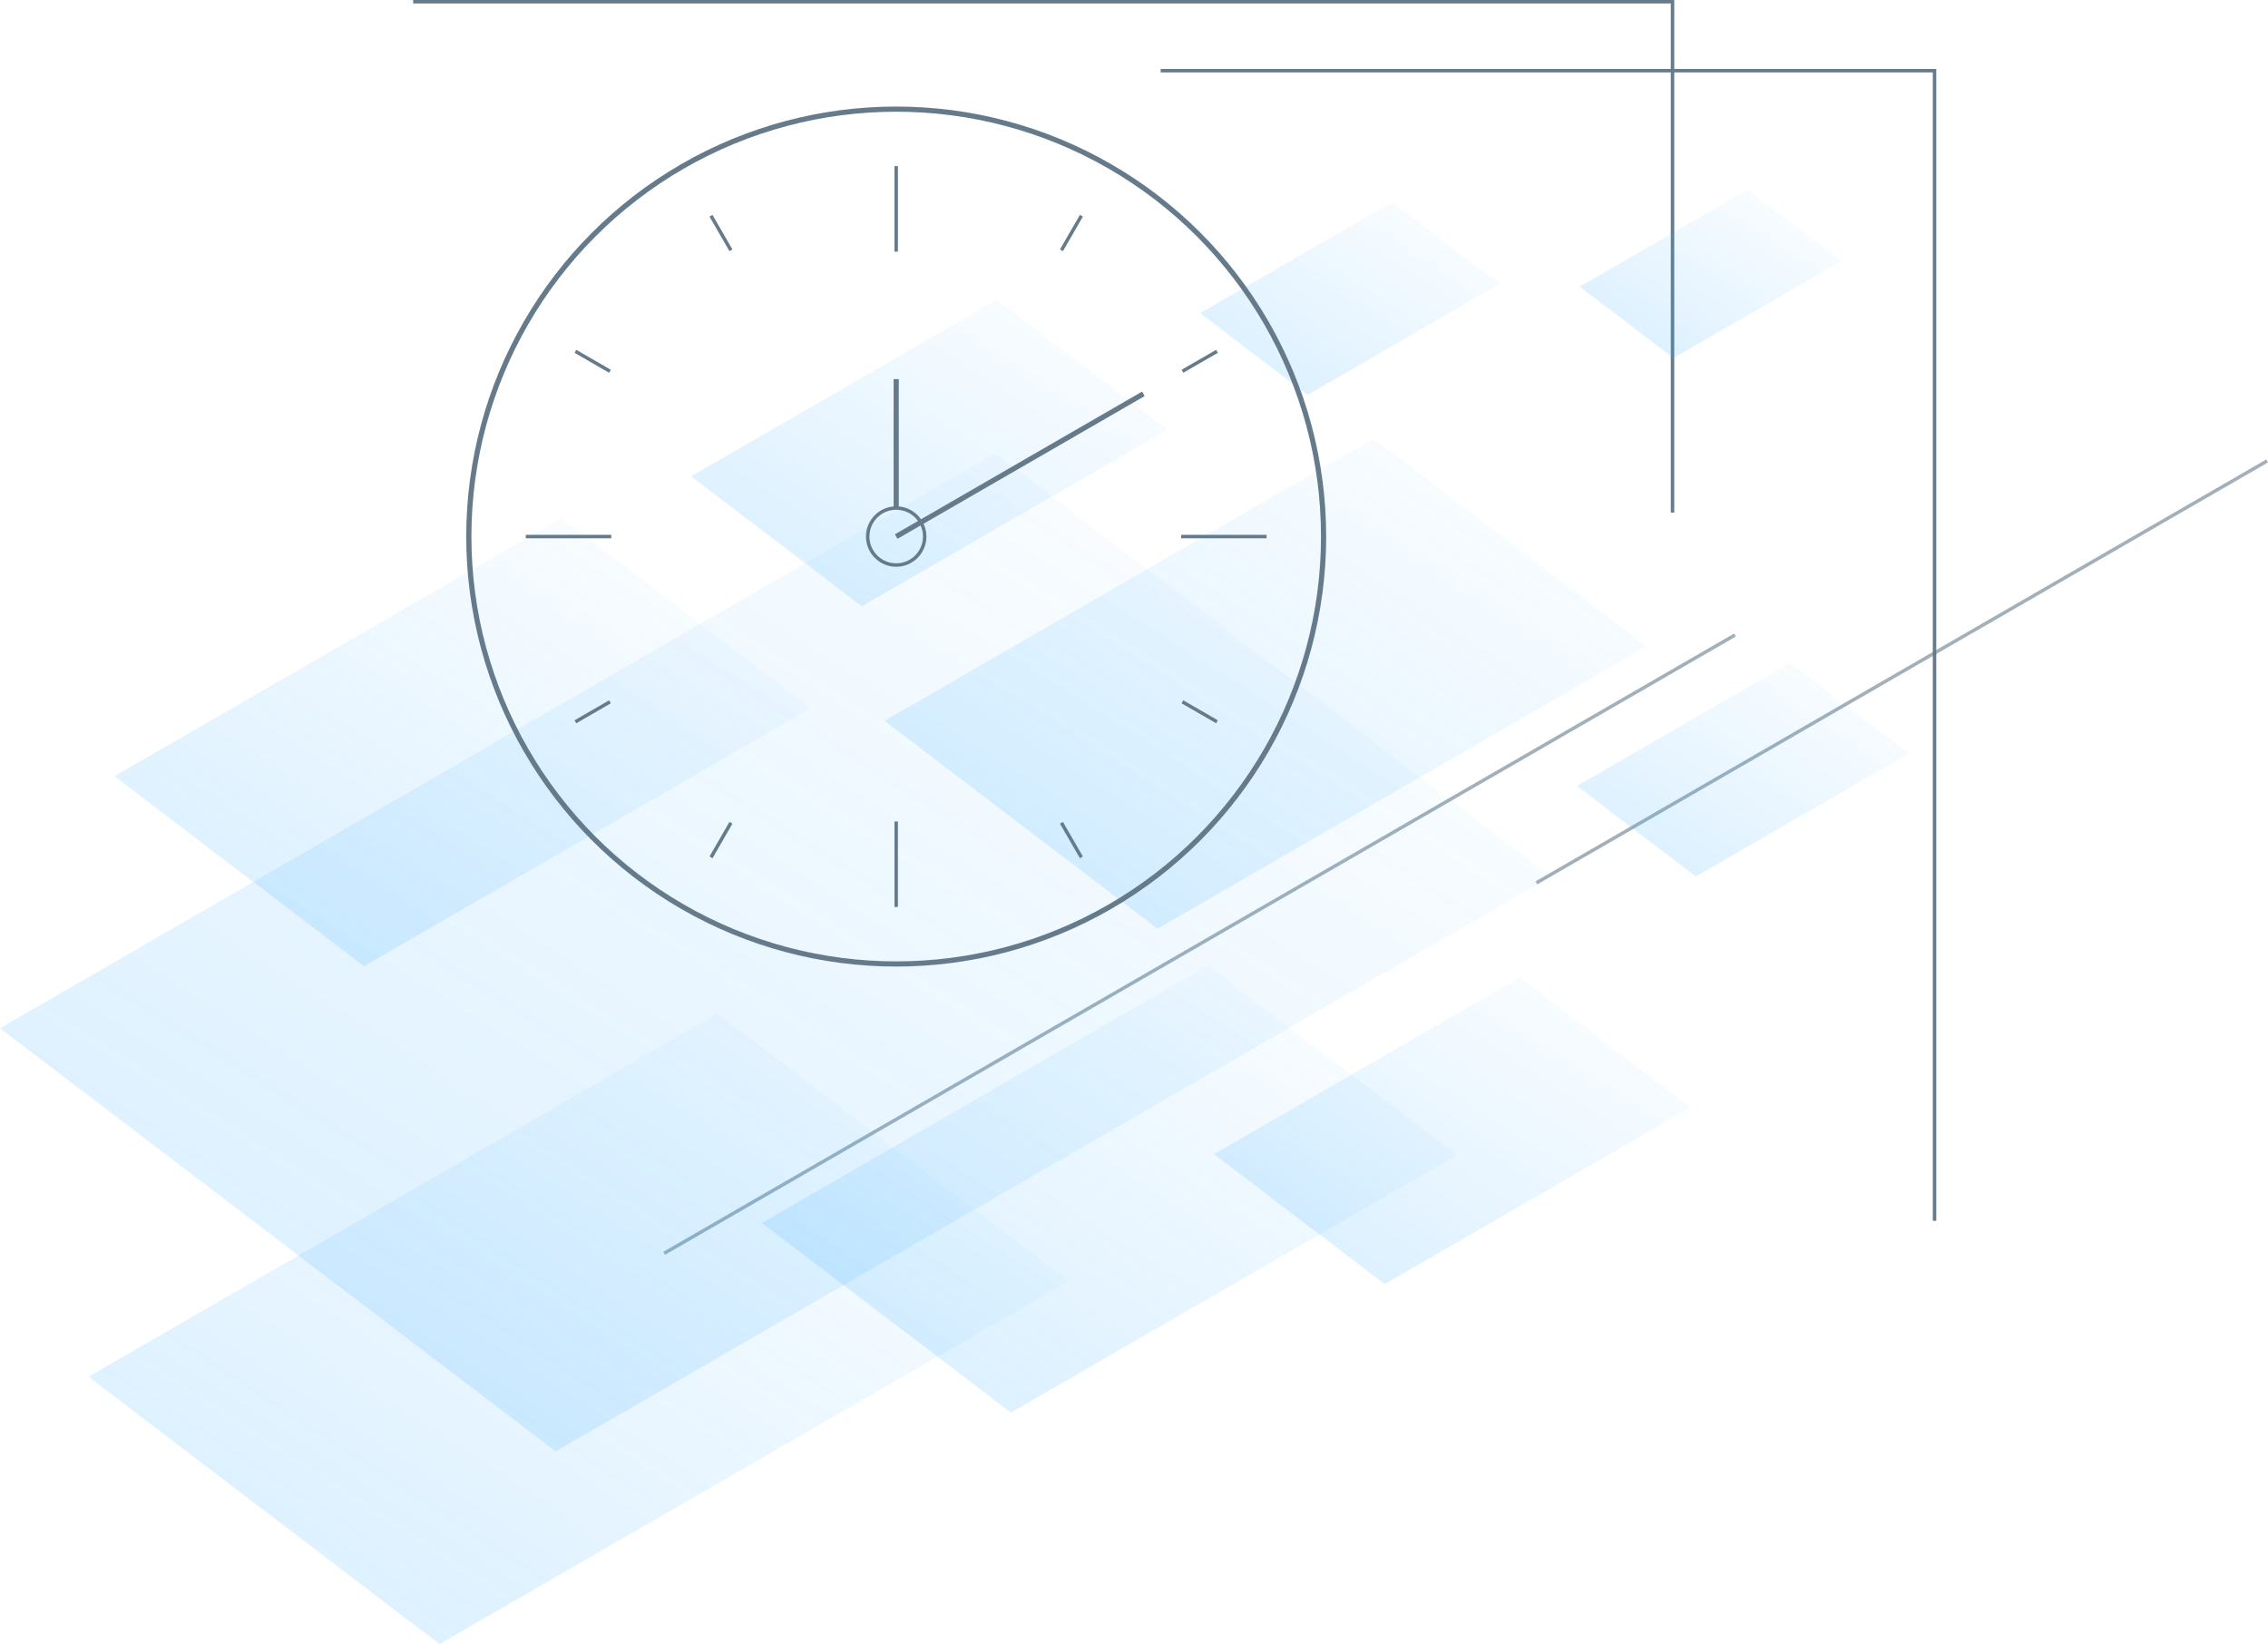 <svg xmlns="http://www.w3.org/2000/svg" xmlns:xlink="http://www.w3.org/1999/xlink" id="Layer_1" x="0px" y="0px" viewBox="0 0 657.845 476.822" style="enable-background:new 0 0 657.845 476.822;" xml:space="preserve"><style type="text/css">	.st0{opacity:0.6;fill:none;stroke:#657B8C;enable-background:new    ;}	.st1{fill:none;}	.st2{fill:none;stroke:#657B8C;stroke-miterlimit:10;}	.st3{opacity:0.2;fill:url(#Path_1688_00000075868134677277924930000015408108382439620491_);enable-background:new    ;}	.st4{opacity:0.2;fill:url(#Path_1689_00000075870234195752875570000009320060191001960833_);enable-background:new    ;}	.st5{opacity:0.2;fill:url(#Path_1690_00000094584903390396419930000005738767061844324747_);enable-background:new    ;}	.st6{opacity:0.2;fill:url(#Path_1691_00000010997711076818105780000001424830517786711940_);enable-background:new    ;}	.st7{opacity:0.2;fill:url(#Path_1692_00000047042890707850669760000005762735495290451391_);enable-background:new    ;}	.st8{opacity:0.2;fill:url(#Path_1693_00000048489583742227979290000011880425158493034372_);enable-background:new    ;}	.st9{opacity:0.2;fill:url(#Path_1694_00000141455930111755352610000016955506266818321552_);enable-background:new    ;}	.st10{opacity:0.2;fill:url(#Path_1695_00000005252811351557254140000004785385772458581135_);enable-background:new    ;}	.st11{opacity:0.2;fill:url(#Path_1696_00000030450415088321044790000007548620640000849563_);enable-background:new    ;}	.st12{opacity:0.2;fill:url(#Path_1697_00000029035354602282598570000015517610885340647811_);enable-background:new    ;}	.st13{fill:none;stroke:#657B8C;stroke-width:1.5;stroke-miterlimit:10;}</style><g>	<g id="Group_1221" transform="translate(-1485.185 3573.309)">		<g id="Group_1220" transform="translate(1874.192 1562.691)">			<line id="Line_134" class="st0" x1="-196.354" y1="-4772.509" x2="114.254" y2="-4951.839"></line>		</g>		<rect id="Rectangle_7322" x="1677.838" y="-3389.148" class="st1" width="310.608" height="179.33"></rect>	</g>	<g id="Group_1223" transform="translate(-1232.185 3639.551)">		<g id="Group_1220-2" transform="translate(1874.192 1445.974)">			<line id="Line_134-2" class="st0" x1="-196.354" y1="-4829.474" x2="15.588" y2="-4951.839"></line>		</g>		<rect id="Rectangle_7322-2" x="1677.838" y="-3457.714" class="st1" width="128.54" height="74.213"></rect>	</g>	<path id="Path_1698" class="st2" d="M119.843,0.5h365.28v148.162"></path>	<path id="Path_1699" class="st2" d="M336.649,20.5h224.473v333.562"></path>	<g id="Group_1211" transform="translate(999.344 900.767)">					<linearGradient id="Path_1688_00000064321510770944978020000003373237967456454046_" gradientUnits="userSpaceOnUse" x1="-2644.304" y1="-1352.057" x2="-2645.304" y2="-1353.057" gradientTransform="matrix(449.853 0 0 -289.395 1188998.625 -392047.812)">			<stop offset="0" style="stop-color:#33AAFF;stop-opacity:0"></stop>			<stop offset="1" style="stop-color:#33AAFF"></stop>		</linearGradient>					<path id="Path_1688" style="opacity:0.2;fill:url(#Path_1688_00000064321510770944978020000003373237967456454046_);enable-background:new    ;" d="    M-838.173-479.829l-161.171-122.724l288.682-166.671l161.171,122.724L-838.173-479.829z"></path>					<linearGradient id="Path_1689_00000060030502268777284400000011308345812743062165_" gradientUnits="userSpaceOnUse" x1="-2641.785" y1="-1354.364" x2="-2642.785" y2="-1355.364" gradientTransform="matrix(284.207 0 0 -182.835 750124.375 -248231.984)">			<stop offset="0" style="stop-color:#33AAFF;stop-opacity:0"></stop>			<stop offset="1" style="stop-color:#33AAFF"></stop>		</linearGradient>					<path id="Path_1689" style="opacity:0.2;fill:url(#Path_1689_00000060030502268777284400000011308345812743062165_);enable-background:new    ;" d="    M-871.848-423.945l-101.824-77.535l182.383-105.3l101.824,77.535L-871.848-423.945z"></path>					<linearGradient id="Path_1690_00000059273742613072108600000003666504985245044136_" gradientUnits="userSpaceOnUse" x1="-2639.829" y1="-1356.155" x2="-2640.829" y2="-1357.155" gradientTransform="matrix(221.01 0 0 -142.178 582906.812 -193588.984)">			<stop offset="0" style="stop-color:#33AAFF;stop-opacity:0"></stop>			<stop offset="1" style="stop-color:#33AAFF"></stop>		</linearGradient>					<path id="Path_1690" style="opacity:0.2;fill:url(#Path_1690_00000059273742613072108600000003666504985245044136_);enable-background:new    ;" d="    M-663.608-631.419l-79.182-60.294l141.828-81.884l79.182,60.294L-663.608-631.419z"></path>					<linearGradient id="Path_1691_00000072970910011198625730000012629218932179070628_" gradientUnits="userSpaceOnUse" x1="-2639" y1="-1356.913" x2="-2640" y2="-1357.913" gradientTransform="matrix(201.991 0 0 -129.943 532290.438 -177071.891)">			<stop offset="0" style="stop-color:#33AAFF;stop-opacity:0"></stop>			<stop offset="1" style="stop-color:#33AAFF"></stop>		</linearGradient>					<path id="Path_1691" style="opacity:0.2;fill:url(#Path_1691_00000072970910011198625730000012629218932179070628_);enable-background:new    ;" d="    M-893.769-620.538l-72.368-55.105l129.623-74.838l72.368,55.105L-893.769-620.538z"></path>					<linearGradient id="Path_1692_00000180364847609445856340000014688807029447625369_" gradientUnits="userSpaceOnUse" x1="-2638.982" y1="-1356.93" x2="-2639.982" y2="-1357.93" gradientTransform="matrix(201.603 0 0 -129.694 531450 -176606.469)">			<stop offset="0" style="stop-color:#33AAFF;stop-opacity:0"></stop>			<stop offset="1" style="stop-color:#33AAFF"></stop>		</linearGradient>					<path id="Path_1692" style="opacity:0.2;fill:url(#Path_1692_00000180364847609445856340000014688807029447625369_);enable-background:new    ;" d="    M-706.129-491.083l-72.229-55l129.374-74.694l72.229,55L-706.129-491.083z"></path>					<linearGradient id="Path_1693_00000172430455723682805890000001181874541633857720_" gradientUnits="userSpaceOnUse" x1="-2628.424" y1="-1366.599" x2="-2629.424" y2="-1367.599" gradientTransform="matrix(96.24 0 0 -61.912 252513.766 -85317.328)">			<stop offset="0" style="stop-color:#33AAFF;stop-opacity:0"></stop>			<stop offset="1" style="stop-color:#33AAFF"></stop>		</linearGradient>					<path id="Path_1693" style="opacity:0.2;fill:url(#Path_1693_00000172430455723682805890000001181874541633857720_);enable-background:new    ;" d="    M-507.457-646.566l-34.48-26.255l61.76-35.657l34.48,26.255L-507.457-646.566z"></path>					<linearGradient id="Path_1694_00000108295864319005620650000007401560638970893975_" gradientUnits="userSpaceOnUse" x1="-2634.558" y1="-1360.983" x2="-2635.558" y2="-1361.983" gradientTransform="matrix(138.203 0 0 -88.9 363594.781 -121608.492)">			<stop offset="0" style="stop-color:#33AAFF;stop-opacity:0"></stop>			<stop offset="1" style="stop-color:#33AAFF"></stop>		</linearGradient>					<path id="Path_1694" style="opacity:0.2;fill:url(#Path_1694_00000108295864319005620650000007401560638970893975_);enable-background:new    ;" d="    M-597.714-528.348l-49.515-37.7l88.688-51.2l49.515,37.7L-597.714-528.348z"></path>					<linearGradient id="Path_1695_00000018202437451940220960000016370667394962221973_" gradientUnits="userSpaceOnUse" x1="-2634.558" y1="-1360.983" x2="-2635.558" y2="-1361.983" gradientTransform="matrix(138.202 0 0 -88.9 363440.5 -121805.148)">			<stop offset="0" style="stop-color:#33AAFF;stop-opacity:0"></stop>			<stop offset="1" style="stop-color:#33AAFF"></stop>		</linearGradient>					<path id="Path_1695" style="opacity:0.2;fill:url(#Path_1695_00000018202437451940220960000016370667394962221973_);enable-background:new    ;" d="    M-749.378-724.924l-49.514-37.7l88.688-51.2l49.514,37.7L-749.378-724.924z"></path>					<linearGradient id="Path_1696_00000070105124414588410410000000556936995783416220_" gradientUnits="userSpaceOnUse" x1="-2626.259" y1="-1368.581" x2="-2627.259" y2="-1369.581" gradientTransform="matrix(86.926 0 0 -55.92 227725.609 -77373.195)">			<stop offset="0" style="stop-color:#33AAFF;stop-opacity:0"></stop>			<stop offset="1" style="stop-color:#33AAFF"></stop>		</linearGradient>					<path id="Path_1696" style="opacity:0.2;fill:url(#Path_1696_00000070105124414588410410000000556936995783416220_);enable-background:new    ;" d="    M-620.102-786.244l-31.143-23.714l55.783-32.206l31.143,23.714L-620.102-786.244z"></path>					<linearGradient id="Path_1697_00000043436717895243814840000009106344024161852060_" gradientUnits="userSpaceOnUse" x1="-2623" y1="-1371.565" x2="-2624" y2="-1372.565" gradientTransform="matrix(75.872 0 0 -48.81 198546.875 -67791.805)">			<stop offset="0" style="stop-color:#33AAFF;stop-opacity:0"></stop>			<stop offset="1" style="stop-color:#33AAFF"></stop>		</linearGradient>					<path id="Path_1697" style="opacity:0.2;fill:url(#Path_1697_00000043436717895243814840000009106344024161852060_);enable-background:new    ;" d="    M-513.952-796.929l-27.183-20.7l48.689-28.11l27.183,20.7L-513.952-796.929z"></path>	</g>	<g id="Group_1722" transform="translate(83 -26)">		<circle id="Ellipse_606" class="st13" cx="176.948" cy="181.614" r="123.964"></circle>		<g id="Group_1212" transform="translate(1176.291 919.917)">			<line id="Line_118" class="st2" x1="-999.344" y1="-820.945" x2="-999.344" y2="-845.738"></line>			<line id="Line_119" class="st2" x1="-999.344" y1="-630.867" x2="-999.344" y2="-655.66"></line>		</g>		<g id="Group_1213" transform="translate(1068.856 1027.352)">			<line id="Line_120" class="st2" x1="-809.266" y1="-845.738" x2="-784.473" y2="-845.738"></line>			<line id="Line_121" class="st2" x1="-999.344" y1="-845.738" x2="-974.551" y2="-845.738"></line>		</g>		<g id="Group_1215" transform="translate(1122.574 934.31)">			<line id="Line_124" class="st2" x1="-993.559" y1="-835.718" x2="-999.344" y2="-845.738"></line>			<line id="Line_125" class="st2" x1="-891.909" y1="-659.655" x2="-897.694" y2="-669.675"></line>		</g>		<g id="Group_1216" transform="translate(1083.25 973.634)">			<line id="Line_126" class="st2" x1="-989.324" y1="-839.953" x2="-999.344" y2="-845.738"></line>			<line id="Line_127" class="st2" x1="-813.261" y1="-738.303" x2="-823.281" y2="-744.088"></line>		</g>		<g id="Group_1217" transform="translate(1083.25 973.634)">			<line id="Line_128" class="st2" x1="-823.281" y1="-839.953" x2="-813.261" y2="-845.738"></line>			<line id="Line_129" class="st2" x1="-999.344" y1="-738.303" x2="-989.324" y2="-744.088"></line>		</g>		<g id="Group_1218" transform="translate(1122.574 934.31)">			<line id="Line_130" class="st2" x1="-897.694" y1="-835.718" x2="-891.909" y2="-845.738"></line>			<line id="Line_131" class="st2" x1="-999.344" y1="-659.655" x2="-993.559" y2="-669.675"></line>		</g>		<circle id="Ellipse_607" class="st2" cx="176.947" cy="181.613" r="8.264"></circle>		<line id="Line_132" class="st13" x1="176.947" y1="173.35" x2="176.947" y2="135.954"></line>		<line id="Line_133" class="st13" x1="176.947" y1="181.614" x2="248.647" y2="140.218"></line>	</g></g></svg>